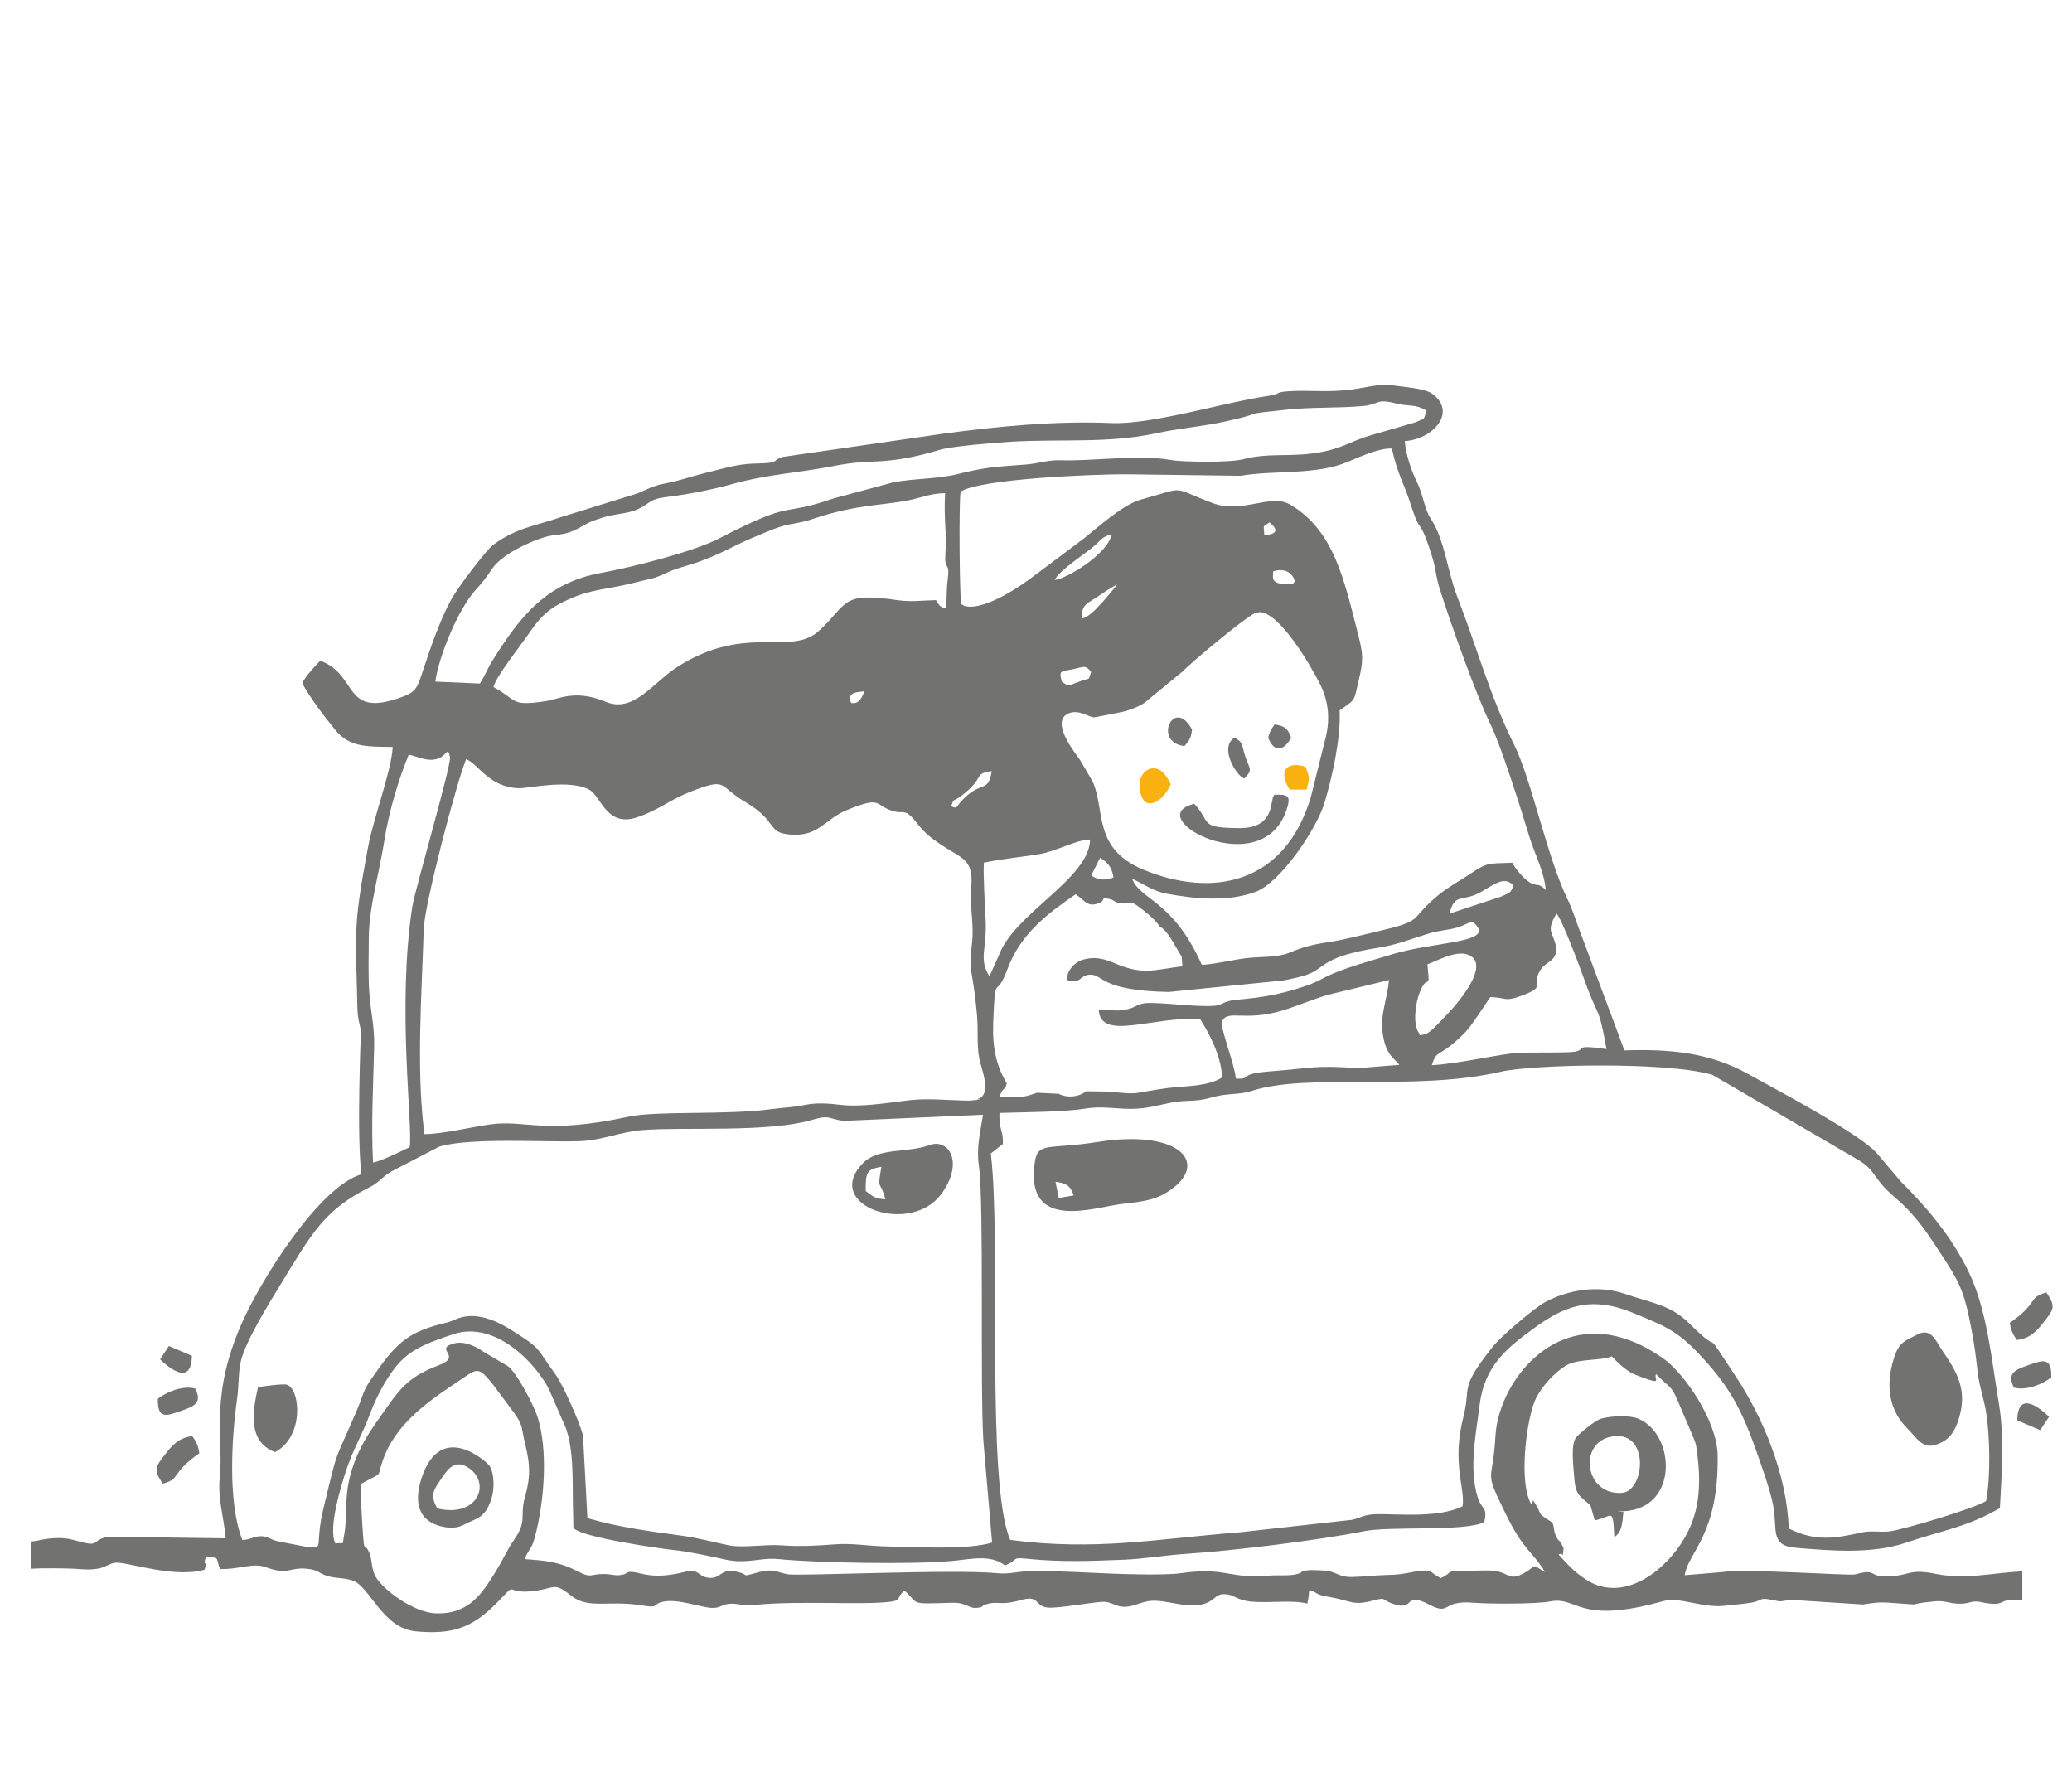 <?xml version="1.0" encoding="UTF-8"?>
<!-- Creator: CorelDRAW 2021 (64-Bit) -->
<svg xmlns="http://www.w3.org/2000/svg" xmlns:xlink="http://www.w3.org/1999/xlink" xmlns:xodm="http://www.corel.com/coreldraw/odm/2003" xml:space="preserve" width="45.467mm" height="39.107mm" version="1.1" style="shape-rendering:geometricPrecision; text-rendering:geometricPrecision; image-rendering:optimizeQuality; fill-rule:evenodd; clip-rule:evenodd" viewBox="0 0 785.71 675.8">
 <defs>
  <style type="text/css">
   <![CDATA[
    .fil0 {fill:none}
    .fil1 {fill:#727271}
    .fil2 {fill:#F9B112}
   ]]>
  </style>
 </defs>
 <g id="format">
  <rect class="fil0" x="-0" y="-0" width="785.71" height="675.8"></rect>
 </g>
 <g id="Layer_x0020_1">
  <path class="fil1" d="M627.99 521.04c5.25,5.57 5.71,3.64 9.02,11.99 1.32,3.32 5.88,13.34 6.12,14.86 2.21,14.08 1.57,25.08 -4.2,35.05 -7.8,13.49 -23.83,25.02 -37.59,15.95 -4.9,-3.23 -6.8,-5.7 -10.3,-9.4 2.11,-1.36 1.25,2.59 1.89,-2.4 -1.67,-3.74 -1.59,-2.14 -2.67,-4.17 -1.21,-2.28 -0.71,-3.16 -1.53,-5.54 -7.15,-4.68 -2.87,-1.86 -7.43,-8.55l-0.35 1.96c-5.4,-7.89 -2.09,-33.64 1.62,-40.83 2.32,-4.49 6.77,-9.3 10.93,-11.97 4.67,-3 12.93,-1.81 17.71,-3.67 1.57,1.74 4.46,4.54 7.12,6.07 1.2,0.68 2.65,1.24 4.09,1.78 8.54,3.2 4.46,0.51 5.58,-1.12zm149.03 16.18c-3.55,-3.37 -11.85,-10.2 -12.07,1.34l8.71 3.73 3.36 -5.08zm0.83 -14.93c0.19,-7.85 -3.13,-6.63 -8.98,-4.55 -4.65,1.65 -7.95,2.91 -5.21,8.4 5.01,1.35 11.33,-1.54 14.18,-3.85zm-1.85 -32.22c-7.1,1.93 -2.77,3.82 -13.88,11.54 0.51,3.27 1.4,4.62 2.68,6.5 5.1,-0.63 7.54,-3.38 10.14,-6.72 3.91,-5.02 4.73,-5.85 1.06,-11.33zm-295.11 -210.32c2.48,6.06 6.04,4.73 8.73,0 -1.2,-3.28 -2.18,-4.48 -6.29,-5.04 -1.12,1.66 -1.81,2.47 -2.43,5.04zm122.22 291.13l1.65 5.61c6.54,-1.2 6.92,-5.53 7.39,6.4 2.89,-2.07 2.97,-4.63 3.46,-9.59l-2.41 -0.24c23.88,1.02 22.53,-29.41 7.9,-35.17 -3.36,-1.32 -10.41,-1.03 -14.09,0.1 -2.28,0.7 -8.68,6.02 -9.48,7.25 -1.91,2.93 -0.9,10.4 -0.59,14.79 0.52,7.5 2.41,7.12 6.18,10.85zm-153.96 -287.97c1.58,-1.89 2.47,-2.62 2.88,-6.27 -6.78,-12.66 -15.08,4.77 -2.88,6.27zm22.7 12.31c3.18,-3.34 2.2,-3.33 0.55,-7.86 -1.6,-4.4 -0.65,-5.96 -4.37,-7.62 -5.76,3.84 0.81,14.45 3.82,15.48zm-411.15 220.23c3.55,3.37 11.85,10.2 12.07,-1.34l-8.71 -3.73 -3.36 5.08zm-0.83 14.93c-0.19,7.85 3.13,6.63 8.98,4.55 4.65,-1.65 7.95,-2.91 5.21,-8.4 -5.01,-1.35 -11.33,1.54 -14.18,3.84zm1.85 32.22c7.1,-1.93 2.77,-3.82 13.88,-11.54 -0.51,-3.28 -1.4,-4.62 -2.68,-6.51 -5.1,0.64 -7.54,3.38 -10.14,6.72 -3.91,5.02 -4.73,5.85 -1.06,11.33zm391.16 -257.81c-21,5.01 25.55,30.26 34.96,2.38 1.93,-5.71 0.43,-5.88 -4.54,-5.84 -1.15,1.69 -0.28,0.15 -0.91,2.51 -0.35,1.31 -0.17,1.2 -0.54,2.56 -1.5,5.58 -5.68,7.66 -11.9,7.61 -15.59,-0.12 -10.38,-2.05 -17.08,-9.22zm-355.04 221.24c-2.67,11.48 -3,20.91 6.44,24.59 11.12,-5.77 9.67,-23.82 4.53,-25.56 -1.32,-0.45 -9.85,0.67 -10.97,0.97zm67.97 45.94c-2.84,-5.17 -1.54,-6.7 1.74,-11.58 2.22,-3.32 5.13,-7.38 10.4,-3.63 8.32,5.93 3.09,18.85 -12.13,15.21zm20.51 -3.55c1.17,-3.51 1.28,-9.46 -0.71,-12.66 -0.62,-0.99 -18.32,-17.67 -25.71,4.59 -3.63,10.94 -0.04,17.41 9.18,18.77 5.02,0.74 6.3,-0.97 10.46,-2.67 3.59,-1.47 5.3,-3.59 6.78,-8.02zm141.97 -116.78c-0.1,-7.34 0.46,-8.2 5.97,-9.22 -1.77,9.57 -0.49,4.57 1.47,12.36 -4.58,-0.39 -4.65,-1.21 -7.44,-3.14zm24.21 -17.45c-8.53,3.14 -19.47,0.82 -25.36,6.96 -15.41,16.05 18.09,27.58 29.8,11.62 8.81,-12.01 2.78,-21.23 -4.43,-18.58zm258.19 110.63c15.09,-3.18 13.25,20.64 4.33,21.26 -14.02,0.97 -16.58,-18.68 -4.33,-21.26zm116.33 -38.76c-4.56,2.37 -6.82,2.75 -8.72,8.58 -3.45,10.6 -2.09,20.13 5.21,27.24 2.85,2.77 5.27,7.48 10.16,6.07 4.57,-1.32 7.04,-4.04 8.61,-8.44 4.1,-11.45 0.5,-18.36 -5.72,-27.35 -2.55,-3.69 -4.16,-8.89 -9.54,-6.1zm-326.77 -57.93c4.21,0.52 5.65,1.52 6.9,5.17l-5.65 0.96 -1.25 -6.13zm16.13 -15.13c-18.95,2.99 -22.83,-0.17 -23.98,7.72 -3.91,26.57 22.53,17.07 32.83,15.83 5.85,-0.7 11.69,-1.14 16.5,-3.97 17.83,-10.49 6.86,-24.67 -25.34,-19.58zm-279.27 129.55c9.54,-5.22 4.91,-1.33 8.9,-10.99 5.53,-13.36 18.83,-21.79 29.08,-28.67 7.61,-5.1 6.16,-5.5 19.65,12.58 3.69,4.94 2.97,6.06 4.14,10.95 1.81,7.55 2.73,12.26 0.2,21.17 -2.15,7.59 1.06,8.83 -4.16,16.32 -2.65,3.8 -4.33,7.83 -7.02,12.13 -5.11,8.14 -9.92,16.05 -22.47,15.73 -8.85,-0.23 -21.39,-9.75 -23.41,-14.76 -1.32,-3.26 -0.87,-5.6 -1.98,-8.22 -2,-4.72 -1.83,0.95 -2.45,-7.81 -0.31,-4.29 -1.02,-14.99 -0.47,-18.42zm241.87 -140.54c9.64,-0.31 24.21,-0.29 32.96,-1.7 5.86,-0.94 11.15,0.17 16.96,0.15 6.42,-0.04 10.16,-1.42 15.51,-2.4 6.54,-1.2 8.54,0 15.36,-2 5.42,-1.59 10.19,-0.84 14.92,-2.4 20.98,-6.93 62.18,0.26 94.54,-7.3 11.42,-2.67 62.34,-3.95 80.06,1.18l56 32.66c4.82,3.08 5.09,5.28 8.61,9.32 2.76,3.17 5.63,5.18 8.68,8.22 6.16,6.15 10.29,12.93 15.34,20.66 5.76,8.83 7.37,13.39 9.7,25.85 1.17,6.27 1.57,9.42 2.36,16.37 0.57,4.97 2.35,9.84 3.16,14.83 1.44,8.84 1.76,24.82 0,33.68 -3.98,2.72 -30.35,10.56 -36.06,11.46 -3.79,0.59 -7.26,-0.36 -11.12,0.49 -9.12,2 -17.17,3.82 -27.66,-1.5 -0.68,-20.48 -9.91,-42.22 -19.84,-57.28 -14.54,-22.06 -3.59,-6.22 -17.66,-20.27 -7.3,-7.29 -13.9,-7.75 -24.6,-11.41 -10.42,-3.56 -21.68,-1.37 -29.85,2.89 -4.78,2.49 -17.42,13.57 -19.96,16.74 -13.4,16.77 -8.44,15.18 -11.44,26.91 -4.56,17.83 0.73,27.14 -0.33,33.99 -8.96,4.48 -24,2.91 -32.17,2.99 -5.45,0.05 -6.4,1.42 -9.82,2.16l-42.55 4.73c-31.42,2.44 -54.62,7.16 -87.02,2.87 -9.36,-21.87 -3.31,-113.65 -7.34,-146.51l4.59 -3.63c0.16,-5.37 -1.55,-5.17 -1.31,-11.75zm-287.06 161.96c-5.49,-13.81 -4.21,-38.01 -1.99,-53.7 0.65,-4.59 0.43,-10.25 1.45,-14.33 1.88,-7.56 10.37,-21.28 14.41,-27.89 12.48,-20.46 16.96,-29.18 34.72,-38.05 3.18,-1.59 4.46,-3.83 8.02,-5.85l17.99 -9.34c11.53,-3.58 40.2,-1.61 53.34,-2.1 8.59,-0.33 15.23,-3.52 23.79,-4.2 15.95,-1.26 47.91,1.05 64.47,-3.92 6.85,-2.05 6.21,-0.12 11.99,0.43l52.66 -2.32c-1.07,6.81 -2.57,12.49 -1.57,19.37 2.01,13.8 0.41,84.05 1.7,104.29l3.31 38.56c-9.46,2.89 -29.14,1.65 -39.93,1.47 -7,-0.12 -13,-1.33 -19.82,-0.79 -6.51,0.51 -13.35,0.89 -20.14,0.37 -6.25,-0.48 -14.67,1.08 -19.93,-0 -5.79,-1.2 -11.87,-2.85 -17.55,-3.62 -12.5,-1.69 -24.44,-3.28 -36.09,-6.7l-1.67 -31.34c-1.48,-5.62 -7.79,-19.51 -10.37,-23.06 -7.86,-10.81 -5.13,-9.55 -16.87,-16.95 -14.8,-9.33 -20.96,-3.6 -23.98,-2.91 -15.78,3.62 -19.85,8.21 -29.1,21.54 -3.2,4.62 -2.87,5.67 -5.17,11.15 -9.17,21.74 -6.93,12.88 -12.9,37.74 -3.55,14.79 0.47,15.22 -5.59,14.89l-11.45 -2.21c-3.29,-0.65 -4.1,-2.07 -6.92,-1.98 -2.47,0.07 -3.64,1.23 -6.8,1.46zm376.71 -175.01c-0.53,-5.94 -6.26,-19.57 -5.12,-21.84 2.18,-4.36 8.35,0.27 22.45,-3.84 5.67,-1.65 14.24,-5.37 19.58,-6.53l21.19 -5.13c-0.64,6.83 -3.2,12.76 -2.54,19.12 1.02,9.85 5.16,10.78 6.41,13.08 -4.42,0.17 -13.9,1.29 -16.65,1.12 -16.32,-1.01 -16.4,0.1 -31.66,1.25 -13.93,1.04 -6.88,3.18 -13.67,2.78zm72.64 -43.29c3.28,-1.14 10.66,-5.4 15.29,-3.7 9.98,3.65 -5.96,20.94 -8.56,23.47 -1.43,1.39 -5.69,6.41 -7.8,6.77 -3.51,0.59 -0.83,0.58 -2.27,-0.69 -2.21,-3.34 -1.17,-10.93 0.27,-14.78 3.24,-8.69 4.2,0.26 3.07,-11.08zm34.62 33.55c-6.12,0.2 -22.17,4.1 -32.93,4.69 1.97,-6.51 2.69,-2.33 12.56,-12.38 2.61,-2.66 7.4,-10.25 9.58,-13.42 6.27,-0 5.06,2.12 12.71,-0.84 8.89,-3.44 2.55,-3.83 6.43,-9.61 2.26,-3.37 6.96,-3.25 5.61,-9.53 -0.98,-4.57 -3.7,-5.06 0.39,-11.7 1.88,1.67 8.9,20.39 10.44,24.75 5.56,15.8 5.36,9.03 8.53,26.61 -15.16,-2.13 -5.12,0.96 -15.1,1.22 -5.98,0.16 -12.24,0.01 -18.23,0.21zm-154.62 14.7l-9.47 -0.12c-2.38,2.1 -7.03,2.71 -10.34,0.95l-8.23 -0.39c-6.59,2.35 -6.11,1.39 -14.27,1.67 1.66,-4.56 1.8,-1.79 2.81,-5.24 -3.87,-6.47 -5.52,-13.37 -5.14,-23 0.8,-20.24 0.83,-7.96 5.29,-20.05 5.08,-13.78 15.4,-21.34 25.97,-28.65 3.43,2.29 4.49,5.14 8.87,3.34 2.88,-1.18 0.1,-2.3 3.99,-1.54 1.71,0.33 1.63,1.16 3.63,1.53 4.82,0.89 2.93,-2.18 8.68,2.34 2.62,2.06 5.09,4.13 6.7,6.54 3.1,1.64 5.52,6.9 7.78,10.57l0.56 0.81 0.29 3.72c-10.27,1.23 -14.72,3.42 -24.94,-0.84 -4.02,-1.68 -7.46,-3.09 -12.63,-1.7 -3.41,0.92 -6.44,4.39 -6.16,7.78 5.74,1.59 4.65,-2.09 8.9,-2.06 4.95,0.03 3.62,6.07 29.65,6.56l43.38 -4.36c3.15,-0.59 7.43,-1.45 10.05,-2.58 6.19,-2.68 5.33,-6.54 26.09,-9.84 7.28,-1.16 12.22,-3.32 19.18,-5.41 3.7,-1.11 6.9,-1.23 10.38,-2.15 4.48,-1.19 5.68,-3.64 7.73,-0.68 5.42,6.37 -16.79,6.1 -31.77,10.65 -4.9,1.49 -11.9,3.45 -17.13,5.27 -9.72,3.37 -9.6,4.6 -15.84,6.76 -15.36,5.33 -25.54,4.81 -28.93,5.71 -4.41,1.18 -2.65,1.99 -8.8,1.98 -6.63,-0.02 -14.12,-1.06 -21.08,-1.17 -5.43,-0.09 -5.02,1.6 -9.53,2.53 -4.12,0.85 -6.34,-0.26 -10.3,-0.06 0.55,12.28 20.59,2.41 38.48,3.66 3.11,4.91 7.92,13.57 8.34,22.08 -5.59,3.62 -14.25,3.16 -21.15,4.1 -13.08,1.78 -9.82,2.65 -21.05,1.32zm128.37 -67.47c2.15,-8.3 4.63,-4.01 12.21,-8.37 5.18,-2.98 8.66,-5.93 12.04,-2.34 -1.2,3.23 -1.25,2.57 -4.68,4.25l-19.58 6.46zm-388.69 83.59c-3.21,-24.58 -0.98,-53.26 -0.28,-77.63 0.28,-9.58 12.5,-55.87 16.1,-64.58 4.75,2.01 8.82,10.8 20.09,11.05 3.41,0.08 19.47,-3.63 26.83,0.7 4.17,2.45 6.47,14.27 17.92,10.32 8.86,-3.06 12.26,-6.58 20.04,-9.61 14.6,-5.69 10.45,-2.4 20.79,3.71 13.11,7.73 8,11.8 17.51,12.48 10.64,0.77 12.65,-5.84 21.36,-9.39 13.37,-5.46 10.16,-1.72 17.23,0.41 3.17,0.96 2.84,-0.03 5.6,0.89 3.31,2.51 4.18,5.52 8.94,9.21 10.86,8.4 16.12,6.72 15.25,18.63 -0.51,6.91 0.36,10.36 0.49,16.2 0.15,7.08 -1.6,9.59 -0.34,17.01 1.02,5.97 1.44,9.35 2.01,15.51 0.54,5.82 -0.18,11.35 0.92,16.75 0.63,3.09 4.68,12.9 -0.16,14.84 -4.44,1.78 3.86,-0.71 -1.6,0.57 -1.17,0.27 -2.55,0.24 -3.74,0.22 -6.61,-0.14 -13.93,-0.91 -20.79,-0.17 -7.46,0.81 -18.3,2.81 -26.75,1.74 -4.29,-0.54 -9.01,-0.76 -12.8,0.02 -5.25,1.07 -7.69,0.93 -13.01,1.65 -17.33,2.33 -43.35,0.53 -54.2,2.87 -32.25,6.95 -39.23,1.03 -52.52,2.92 -7.27,1.04 -18.17,3.67 -24.9,3.69zm256.2 -104.77c2.44,1.47 4.45,3.18 5.1,7.43 -2.74,1.14 -5.7,1.2 -8.45,-0.73l3.35 -6.7zm-44.04 1.84c7.7,-1.62 13.87,-2.01 21.5,-3.33 5.66,-0.98 14.5,-5.65 18.75,-5.43 -0.24,14.84 -28.73,27.93 -34.6,43.93l-3.55 7.92c-4.2,-6.58 -0.98,-10.44 -1.43,-20.88 -0.24,-5.57 -1.03,-17.64 -0.67,-22.21zm-12.42 -21.4c1.25,-3.46 0.29,-1.28 3.63,-3.78 9.75,-7.3 4.35,-8.5 11.76,-9.52 -1.45,8.76 -3.9,3 -11.78,11.63 -1.32,1.44 -1.32,2.97 -3.61,1.67zm-205.7 -19.57c2.34,0.41 6.1,2.31 9.4,1.91 5.42,-0.65 5.17,-5.85 6.25,-0.96 0.62,2.76 -13.29,50.32 -14.28,56.65 -5.92,37.94 0.34,84.3 -1.02,91.25 -2.63,1.27 -11.08,5.45 -13.87,5.81 -0.78,-13.67 0.07,-29.86 0.41,-43.71 0.19,-7.9 -1.19,-12.51 -1.79,-19.95 -0.54,-6.83 -0.26,-14.65 -0.24,-21.59 0.03,-11.26 4.07,-25.06 5.89,-36.75 1.77,-11.42 5.42,-23.28 9.25,-32.65zm322.71 -54.03c7.76,0.23 19.36,20.42 22.7,26.97 3.54,6.93 4.26,14.13 1.78,22.61l-5.04 20.31c-9.81,33.37 -37.44,38.58 -63.56,27.76 -19.28,-7.99 -14.36,-22.45 -19.19,-33.31 -0.14,-0.31 -4.14,-7.11 -4.78,-8.19 -0.99,-1.67 -11.92,-14.58 -4.38,-17.77 3.74,-1.58 7.39,1.31 9.58,1.52 0.25,0.03 7.99,-1.52 9.99,-1.91 2.86,-0.57 6.38,-1.79 9.12,-3.55l14.16 -11.63c4.01,-4.01 22.99,-20.01 27.99,-22.54l1.64 -0.27zm-154.98 34.41c-1.19,-3.76 0.94,-3.96 5.02,-4.39 -1.01,3.01 -2.46,5 -5.02,4.39zm79.87 -8.06c-0.92,-4.25 -0.8,-3.75 4.39,-4.75 3.85,-0.74 4.59,-1.85 6.79,1.12 -1.4,3.59 0.38,1.82 -4.6,3.66 -5.12,1.89 -3.58,1.77 -6.59,-0.03zm7.84 -23.96c-0.59,-4.87 1.62,-5.56 5.1,-7.81 2.03,-1.32 6.27,-4.32 8.11,-4.99 -2.46,2.87 -9.54,12.23 -13.21,12.79zm77.86 -13.01c-7.51,0.01 -5.12,-3.22 -5.57,-4.8 2.12,-0.81 7,-1.26 8.34,3.87 -2.04,1.37 2.26,0.92 -2.77,0.93zm-301.21 38.99c1.48,-4.62 9.95,-15.19 13.1,-19.73 4.89,-7.06 7.68,-10.2 16.69,-14.02 8.24,-3.5 13.49,-3.16 24.17,-5.9 6.04,-1.55 6.52,-1.15 11.84,-3.67 3.63,-1.72 7.25,-2.48 10.95,-3.73 9.12,-3.1 13.31,-5.99 20.96,-9.26 3.24,-1.39 8.58,-3.65 11.07,-4.43 4.25,-1.34 7.46,-1.29 11.84,-2.79 17.74,-6.07 28.5,-5.23 38.35,-7.57 4.35,-1.03 7.41,-2.33 12.34,-2.37 -0.28,4.54 -0.15,8.31 0.09,12.83 0.29,5.45 0.23,6.2 -0.01,10.66 -0.32,6.23 1.81,2.09 0.92,9.23 -0.55,4.41 -0.31,6.78 -0.59,10.97 -2.55,-0.43 -2.71,-1.46 -3.86,-3.14 -5.15,0.08 -9.31,0.78 -14.55,0.01 -21.87,-3.18 -18.45,1.21 -29.92,11.7 -10.59,9.69 -27.63,-2.9 -53.41,13.48 -9.53,6.06 -16.69,17.81 -27.44,13.33 -11.52,-4.79 -17.71,-0.99 -22.41,-0.26 -13.98,2.16 -10.75,-0.31 -20.12,-5.33zm212.87 -40.57c1.86,-3.91 12.3,-10.31 15.85,-13.65 2.32,-2.18 2.25,-2.62 5.74,-3.67 -1.35,7.48 -17.24,16.96 -21.59,17.32zm79.49 -16.98c-0.27,-4.56 -0.69,-2.85 1.97,-4.85 3.21,2.64 3.24,4.48 -1.97,4.85zm-115.17 -16.51c7.7,-4.9 50.43,-6.62 62.72,-6.58l43.42 0.57c13.48,-2.23 28.59,-0.17 40.72,-5.3 4.77,-2.01 12.12,-5.31 16.68,-5.02 2.24,10.19 4.5,12.86 7.18,21.28 4.05,12.74 2.98,3.26 8.21,20.13 1.2,3.87 1.33,7.3 2.69,11.61 4.19,13.28 13.86,40.41 19.38,51.69 4.07,8.32 11.56,32.18 14.59,42.2 2.1,6.95 5.66,13.23 6.31,20.5 -3.13,-3.38 -3.45,-0.6 -7.33,-3.83 -2.05,-1.71 -4.16,-4.25 -5.37,-6.54 -9.25,0.39 -9.23,-0.28 -15.96,4.23 -3.8,2.55 -8.24,4.9 -11.85,7.86 -12.51,10.28 -4.24,9.52 -24.98,14.37 -4.99,1.16 -11.74,2.87 -16.26,3.54 -5.87,0.87 -10.09,1.83 -15.14,3.99 -4.99,2.13 -11.05,1.49 -17.28,2.26 -3.86,0.47 -13.5,2.64 -16.3,2.39 -10.94,-24.54 -23.33,-24.43 -26.41,-32.57 4.06,1.79 7.93,4.73 13.06,5.67 10.78,1.98 23.33,3.17 33.72,-0.67 9.6,-3.55 23.24,-24.06 26.15,-33.69 3,-9.93 6.31,-24.98 5.76,-35.16 6.27,-4.4 5.3,-3.03 7.37,-11.91 1.62,-6.91 1.61,-9.27 -0.26,-16.54 -5.33,-20.78 -9.09,-39.7 -25.87,-49.58 -7.42,-4.36 -18.14,3.64 -29.27,-0.52 -16.65,-6.22 -9.27,-6.32 -27.22,-1.39 -7.07,1.95 -16.66,10.79 -21.73,14.79l-20.93 15.68c-17.79,12.67 -23.9,9.92 -23.94,9.91 -0.21,-0.04 -0.65,0.06 -0.81,-0.28 -0.15,-0.34 -0.54,-0.18 -0.79,-0.31 -0.64,-2.07 -0.99,-38.32 -0.26,-42.8zm-199.2 72.05c1.38,-10 8.84,-27.53 14.98,-34.41 3.16,-3.54 3.9,-4.46 6.59,-8.43 3.66,-5.38 13.95,-10.11 19.54,-11.85 4.87,-1.52 7.23,-0.43 12.5,-3.11 4.52,-2.3 3.87,-2.54 10.12,-4.49 4.21,-1.32 9.22,-1.42 12.68,-2.92 5,-2.18 4.5,-3.98 10.81,-4.74 8,-0.96 17.51,-2.78 25.19,-4.92 13.99,-3.89 24.76,-4.14 39.36,-7.02 14.56,-2.87 18.33,0.31 39.49,-5.99 4.87,-1.45 21.06,-2.72 26.76,-3.07 18.74,-1.15 37.29,0.7 55.29,-3.22 8.65,-1.88 17.33,-2.52 26.38,-4.5 17.23,-3.76 3.79,-2.43 23.42,-4.49 9.65,-1.01 18.88,-0.49 28.56,-1.34 6.3,-0.55 4.98,-2.93 12.37,-1.05 5.71,1.45 7.05,0.07 11.85,2.75 -1.28,3.59 -0.03,2.69 -4.31,4.49l-16.67 4.85c-8.29,2.36 -11.1,5.44 -22.21,6.92 -9.59,1.28 -17.25,-0.23 -26.51,2.24 -4.68,1.25 -22.76,1.1 -27.53,0.22 -11.33,-2.1 -30.73,0.56 -41.59,0.14 -4.85,-0.19 -8.33,1.27 -13.31,1.63 -11.15,0.81 -15.16,0.99 -25.4,3.54 -8.33,2.08 -16.45,1.6 -24.82,3.23l-22.62 6.1c-21.19,7.31 -13.7,-0.13 -43.46,15.22 -9.71,5.01 -32.99,10.86 -44.44,12.95 -20.66,3.77 -30.5,15.98 -41.19,33.03 -1.97,3.15 -3.15,6.25 -4.94,8.95l-16.88 -0.74zm-153.26 336.39c3.75,-0.32 14.54,-0.22 17.69,0.07 11.41,1.05 10.59,-2.59 15.31,-2.38 4.84,0.21 22.02,5.87 32.77,2.64 1.63,-4.84 -1.08,0.13 0.55,-5.05 5.71,0.5 3.45,0.64 5.35,4.79 6.76,0.32 12.38,-2.47 17.11,-0.74 9.54,3.49 8.9,-0.44 17.05,0.82 3.34,0.52 3.5,1.85 7.29,2.79 2.98,0.74 6.29,0.49 9.14,1.65 6.35,2.58 11.06,17.95 23.6,19.13 13.49,1.26 21.16,-1.07 30.64,-10.71 8.81,-8.95 2.11,-3.42 13.28,-4.5 9.15,-0.88 8.01,-3.87 15.02,1.71 6.6,5.24 14.22,1.61 26.58,3.65 7.39,1.22 3.85,-0.48 8.39,-1.41 5.47,-1.12 13.97,2.09 18.06,2.37 3.62,0.25 4.12,-1.49 7.4,-1.57 3.36,-0.09 4.45,0.92 9.55,0.42 16.7,-1.63 39.6,0.13 50.63,-1.13 4.85,-0.55 2.48,-1.54 5.75,-4.3 5.94,5.45 1.54,5.08 18.19,4.65 5.54,-0.14 5.89,2.25 9.34,1.91 3.01,-0.3 0.97,-0.74 4.23,-1.54 2.31,-0.57 3.1,-0.24 5.47,-0.25 4.33,-0.03 7.68,-1.63 9.79,-1.7 3.98,-0.14 2.99,3.03 7.42,3.4 3.85,0.32 15.67,-1.85 20.31,-2.17 4.12,-0.28 4.9,2.05 9.23,1.85 3.08,-0.13 6.23,-2.04 9.67,-2.25 6.34,-0.39 13.87,3.26 20.27,1.07 4.3,-1.47 3.87,-3.93 8.16,-3.55 3.14,0.28 3.99,2.31 9.6,2.8 7.18,0.62 15.34,-0.77 21.08,0.74l0.42 -2.07c0.03,-0.15 0.07,-0.51 0.09,-0.67 0.25,-1.48 -0.13,-1.39 0.44,-2.44 3.26,1.26 2.32,1.8 6.89,2.56 9.01,1.49 9.05,3.57 17.08,1.47 5.33,-1.39 2.83,-0.43 7.32,1.15 9.21,3.23 3.74,-4.96 14,0.38 8.3,4.33 4.42,-1.76 16.75,-0.71 5.45,0.46 23.56,0.58 29.28,-0.51 10.37,-1.98 10.31,8.97 42.54,-0.07 6.48,-1.82 15,2.71 23.5,1.73 2.8,-0.32 6.75,-0.67 9.68,-1.11 4.33,-0.65 3.37,-2.02 7.07,-1.33 5.91,1.1 2.87,0.85 8.39,0.2l27.17 1.75c4.05,-0.54 5.55,-0.96 9.94,-0.67 16.5,1.08 3.78,0.76 17.37,-0.52 3.61,-0.34 5.13,0.66 8.42,0.87 4.93,0.31 5.19,-1.42 9.01,-0.6 10.69,2.29 5.54,-1.9 15.78,-0.63l0 -11.03c-10.83,0.51 -21.39,3.25 -32.82,0.97 -9.88,-1.97 -9.41,0.37 -16.85,0.9 -9.58,0.68 -4.56,-3.22 -13.86,-0.68 -1.84,0.51 -42.52,-2.29 -50.06,-0.92l-14.44 1.21c1.25,-8.73 12.97,-15.26 12.5,-45.54 -0.2,-12.84 -12.5,-30.94 -20.68,-36.69 -36.53,-25.65 -62.39,7.29 -63.59,29.46 -1,18.54 -4.69,11.91 3.83,29.38 6.98,14.3 9.68,13.68 15.04,22.22 -5.88,-3.4 -2.62,-2.64 -8.09,0.4 -5.07,2.82 -5.47,0.38 -9.93,-0.67 -2.94,-0.69 -8.81,-0.2 -12.12,-0.23 -8.34,-0.07 -4.29,0.41 -9.49,2.77 -4.38,-2.17 -2.88,-3.7 -9.96,-2.42 -5.11,0.92 -5.47,1.11 -11.02,1.25 -4.09,0.11 -8.88,0.68 -12.61,0.75 -4.83,0.09 -5.7,-1.75 -9.51,-2.36 -0.79,-0.13 -5.79,-0.32 -6.54,-0.25 -5.07,0.49 -1.32,0.6 -5.18,1.58 -2.66,0.67 -7.25,0.22 -10.44,0.51 -14.87,1.34 -16.18,-3.36 -33.1,-0.95 -7.22,1.02 -25.48,0.26 -33.4,-0.12 -8.35,-0.4 -16.37,-0.77 -24.84,-0.57 -4.29,0.1 -7.08,1.16 -11.35,0.73 -16.43,-1.67 -75.84,1.2 -79.79,0.38 -4.35,-0.9 -5.58,-2.17 -10.48,-0.88 -8.59,2.25 -2.59,1.1 -9.44,-0.21 -5.48,-1.05 -5.34,2.98 -9.98,2.43 -4.16,-0.5 -3.41,-3.62 -9.09,-2.21 -12.3,3.05 -16.27,0.23 -19.95,-0.01 -2.69,-0.17 -1.08,0.81 -4.61,1.22 -1.96,0.23 -3.34,-0.38 -5.7,-0.43 -5.52,-0.11 -4.91,1.77 -10.02,-0.88 -7.17,-3.74 -11.74,-4.14 -20.41,-4.78 2.35,-5.26 2.79,-3.1 4.66,-11.29 2.97,-12.97 4.03,-30.04 0.46,-42.03 -1.51,-5.07 -8.24,-17.57 -11.41,-19.81l-9.28 -5.49c-2.52,-1.79 -7.11,-4.23 -11.12,-3.15 -8.13,2.2 3.55,4.71 -5.78,8.25 -12.66,4.81 -15.11,9.47 -23.44,21.27 -4.69,6.64 -8.3,12.96 -10.34,21.18 -2.13,8.62 -0.93,15.2 -2.09,21.57 -0.92,5.05 0.24,2.96 -3.39,3.6 -2.86,-5.87 2.25,-22.05 3.93,-27.26 2.66,-8.23 6.11,-13.62 9.24,-21.98 2.91,-7.76 7.3,-15.39 11.47,-19.74 5.07,-5.28 11.88,-7.62 20.03,-10.37 16.07,-5.41 31.61,11.34 36.4,21.01l4.89 11.26c5.08,9.47 3.74,24.69 4.2,35.57l0.09 5.52c2.21,3.61 34.15,8.08 37.74,8.42 5.57,0.54 14.26,2.4 19.67,3.61 8.42,1.88 13.5,-0.81 20.18,-0.15 14.47,1.43 50.6,2.17 66.22,0.7 7.28,-0.68 14.27,-2.54 19.9,1.72 5.94,-2.45 1.46,-3.22 9.56,-2.42 11.79,1.17 23.41,0.75 35.29,0.26 8.52,-0.35 14.93,-1.65 23.86,-2.24 18.15,-1.2 50.99,-5.25 67.33,-8.57 9.89,-2.01 38.52,0.25 45.69,-3.47 1.29,-6.23 -0.95,-4.32 -2.52,-9.42 -3.42,-11.07 -0.59,-24.16 0.72,-34.89 1.84,-14.98 10.46,-21.84 20.97,-29.44 10.8,-7.81 20.81,-12.25 36.94,-5.68 14.27,5.81 18.19,7.42 29.25,20.05 8.9,10.16 13.35,19.64 18.11,33.36 2,5.76 4.92,13.79 6.05,19.64 1.77,9.14 -1.39,15.28 8.48,16.12 13.28,1.12 28.99,2.48 41.98,-1.95 13.75,-4.69 22.96,-5.8 35.53,-13.11 0.72,-13.16 1.71,-27.31 -0.39,-39.69 -2.69,-15.85 -4.4,-35.28 -11.4,-49.76 -6.43,-13.3 -15.45,-24.1 -25.72,-34.29l-9.17 -10.81c-6.4,-7.37 -38.04,-24.06 -48.71,-30 -14.92,-8.31 -29.99,-9.53 -47,-8.99l-16.32 -43.71c-2.12,-5.43 -3.03,-9.06 -5.37,-13.88 -7.52,-15.46 -13.72,-45.5 -20.05,-58.16 -9.08,-18.17 -14.5,-37.94 -21.69,-56.43 -3.76,-9.68 -4.62,-21.23 -10.02,-29.48 -2.5,-3.81 -2.79,-9 -5.3,-14.02 -2.02,-4.05 -4.07,-10.1 -4.54,-15.33 10.96,-0.8 19.88,-11.1 10.38,-18 -2.82,-2.05 -11,-2.58 -15.33,-3.19 -4.61,-0.65 -9.92,0.9 -14.88,1.57 -9.71,1.32 -16.02,0.11 -24.79,0.74 -4.74,0.35 -2.26,0.99 -6.76,1.65 -17.5,2.56 -44.33,11.04 -60.05,10.37 -20.84,-0.9 -42.91,1.26 -63.26,3.98l-61.38 8.89c-3.87,1.41 -1.34,2.08 -7.1,2.37 -3.13,0.16 -5.37,0.07 -8.61,0.57 -4.69,0.72 -9.32,2.11 -13.96,3.24 -5.58,1.36 -9.23,2.86 -14.64,3.83 -6.18,1.1 -8.34,3.39 -12.9,4.51l-26.91 8.35c-8.87,3.12 -16.97,3.99 -25.55,10.51 -2.7,2.05 -13.04,15.7 -15.65,20.32 -4.13,7.31 -7.95,18.26 -10.72,26.71 -2.13,6.48 -2.49,8.46 -7.68,10.41 -23.28,8.77 -16.66,-8.24 -31.46,-13.57 -2.32,2.33 -5.55,5.94 -6.81,8.44 2.22,4.73 9.2,13.76 12.45,17.74 5.34,6.55 11.53,6.39 21.84,6.51 -0.48,9.2 -7.16,26.31 -9.38,38.14 -5.65,30.15 -4.67,31.03 -4.03,60.14 0.13,5.7 1,6.57 1.35,9.65 0.02,0.17 -1.67,39.04 0.19,54.09 -16.31,5.03 -37.29,39.34 -44.09,53.74 -14.1,29.82 -7.99,46.58 -9.62,61.3 -0.86,7.73 1.56,15.2 2.26,23.01l-44.75 -0.59c-7.09,1.58 -2.14,4.32 -12.86,1.24 -4.48,-1.29 -9.91,-0.72 -14.19,0.33l-2.02 0.23 0 10.36z"></path>
 </g>
 <g id="tavre">
  <path class="fil2" d="M443.96 297.39c-1.27,-2.49 -3.07,-6.04 -6.55,-6.06 -3.16,-0.01 -5.51,3.12 -5.28,6.87 0.67,10.62 8.72,6.42 11.83,-0.81z"></path>
  <path class="fil2" d="M489.02 299.41l6.39 -0.01c1.36,-4.44 1.2,-4.75 -0.33,-8.6 -4.87,-1.83 -11.48,-0.48 -6.07,8.61z"></path>
 </g>
</svg>

